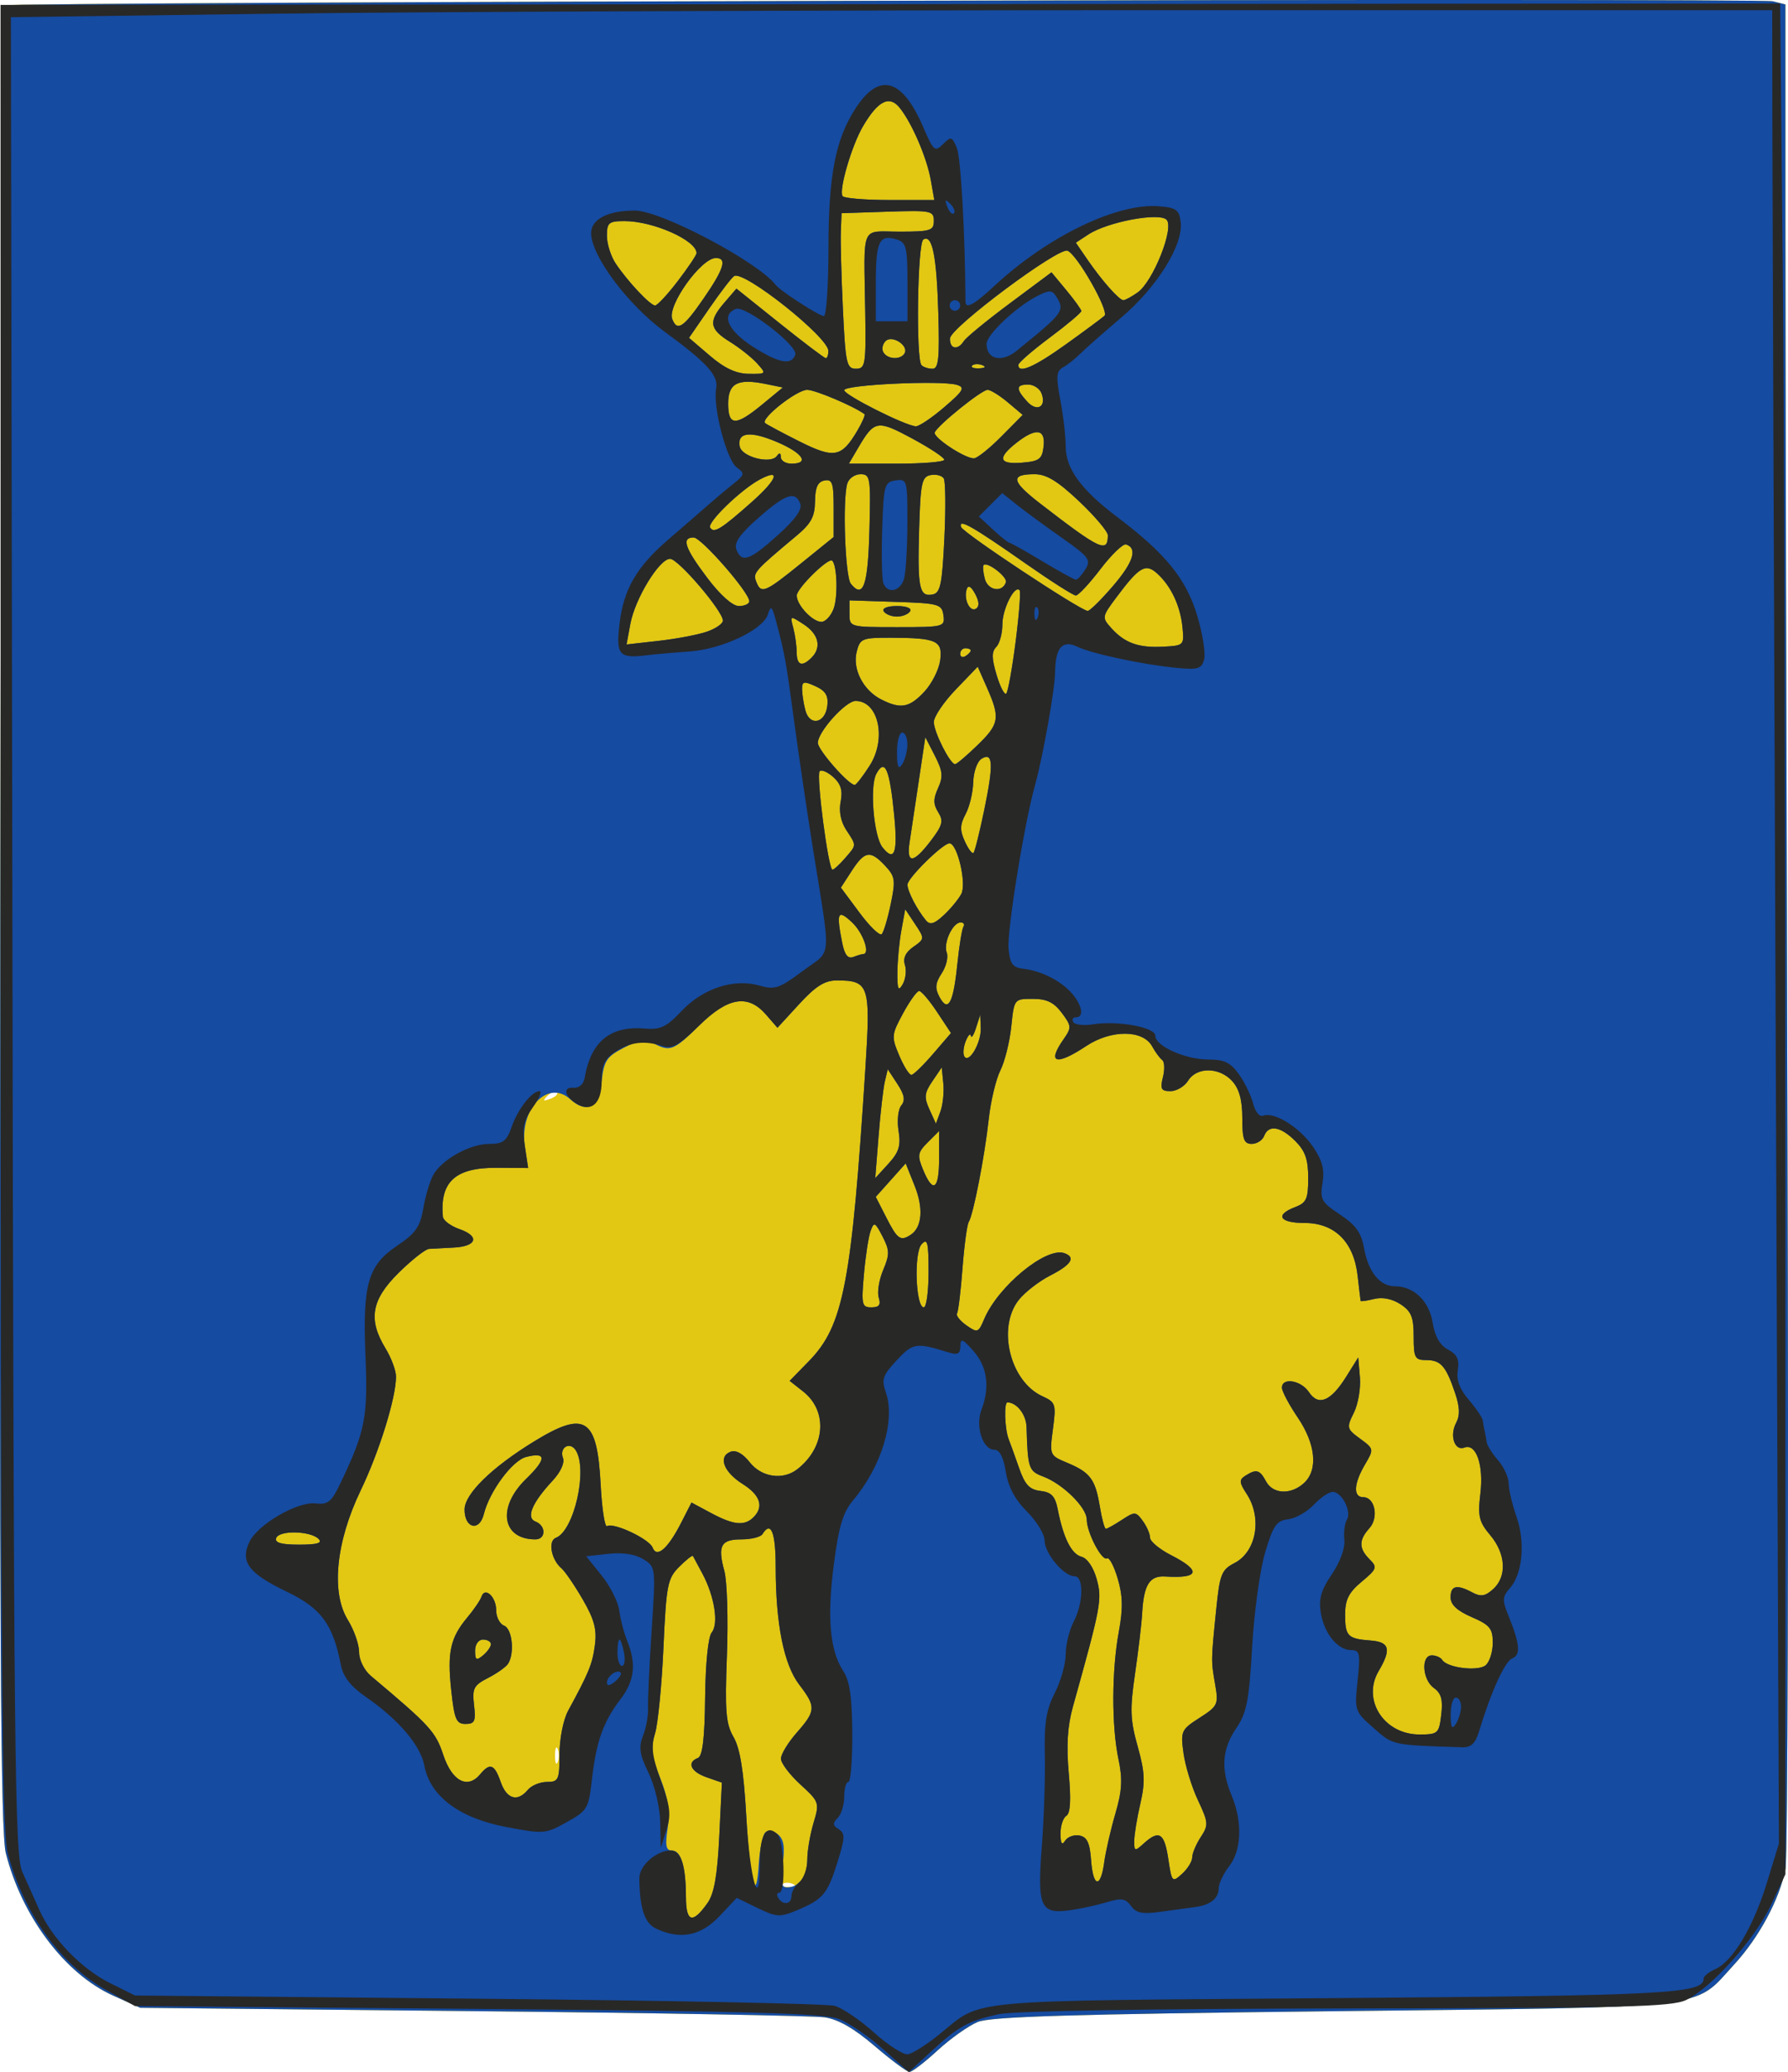 <?xml version="1.0" encoding="UTF-8" standalone="no"?>
<!-- Created with Inkscape (http://www.inkscape.org/) -->

<svg
   xmlns:dc="http://purl.org/dc/elements/1.1/"
   xmlns:cc="http://creativecommons.org/ns#"
   xmlns:rdf="http://www.w3.org/1999/02/22-rdf-syntax-ns#"
   xmlns:svg="http://www.w3.org/2000/svg"
   xmlns="http://www.w3.org/2000/svg"
   xmlns:sodipodi="http://sodipodi.sourceforge.net/DTD/sodipodi-0.dtd"
   xmlns:inkscape="http://www.inkscape.org/namespaces/inkscape"
   width="339.091"
   height="392.959"
   id="svg3858"
   version="1.1"
   inkscape:version="0.48.4 r9939"
   sodipodi:docname="Nieuw document 7">
  <defs
     id="defs3860" />
  <sodipodi:namedview
     id="base"
     pagecolor="#ffffff"
     bordercolor="#666666"
     borderopacity="1.0"
     inkscape:pageopacity="0.0"
     inkscape:pageshadow="2"
     inkscape:zoom="0.98994949"
     inkscape:cx="-288.3271"
     inkscape:cy="169.45587"
     inkscape:document-units="px"
     inkscape:current-layer="layer1"
     showgrid="false"
     fit-margin-top="0"
     fit-margin-left="0"
     fit-margin-right="0"
     fit-margin-bottom="0"
     inkscape:window-width="1680"
     inkscape:window-height="988"
     inkscape:window-x="-8"
     inkscape:window-y="-8"
     inkscape:window-maximized="1" />
  <g
     inkscape:label="Laag 1"
     inkscape:groupmode="layer"
     id="layer1"
     transform="translate(-663.327,-308.859)">
    <g
       id="g3877"
       transform="translate(4,4)">
      <path
         style="fill:#e2c713"
         d="m 825.206,692.874 c -3.918,-3.354 -6.913,-5.072 -9.5,-5.447 -2.078,-0.302 -32.127,-0.831 -66.777,-1.176 l -63,-0.627 -5.155,-2.318 c -9.092,-4.088 -17.301,-14.989 -20.343,-27.015 -0.999,-3.951 -1.22,-41.174 -1.052,-177.498 0.117,-94.874 0.401,-172.686 0.632,-172.917 0.665,-0.665 332.946,-1.421 335.566,-0.763 l 2.353,0.59 0,40.294 c 0,22.162 0.178,100.819 0.395,174.794 0.217,73.975 0.044,136.3 -0.386,138.5 -1.131,5.785 -5.019,13.013 -9.777,18.174 -7.875,8.544 -3.056,7.984 -75.732,8.801 -49.895,0.561 -65.222,1.025 -67.69,2.049 -1.754,0.728 -5.18,3.158 -7.612,5.4 -2.432,2.242 -4.822,4.072 -5.31,4.067 -0.488,-0.005 -3.463,-2.213 -6.611,-4.907 z m -15.59,-30.767 c -0.722,-0.289 -1.584,-0.253 -1.917,0.079 -0.332,0.332 0.258,0.569 1.312,0.525 1.165,-0.048 1.402,-0.285 0.604,-0.604 z m -44.525,-25.567 c -0.277,-0.688 -0.504,-0.125 -0.504,1.25 0,1.375 0.227,1.938 0.504,1.25 0.277,-0.688 0.277,-1.812 0,-2.5 z m -0.136,-124.557 c -0.308,-0.308 -1.115,-6.4e-4 -1.793,0.683 -0.98,0.988 -0.865,1.102 0.56,0.56 0.986,-0.376 1.541,-0.935 1.233,-1.243 z"
         id="path3883"
         inkscape:connector-curvature="0" />
      <path
         style="fill:#154ba1"
         d="m 825.206,692.874 c -3.918,-3.354 -6.913,-5.072 -9.5,-5.447 -2.078,-0.302 -32.127,-0.831 -66.777,-1.176 l -63,-0.627 -5.155,-2.318 c -9.092,-4.088 -17.301,-14.989 -20.343,-27.015 -0.999,-3.951 -1.22,-41.174 -1.052,-177.498 0.117,-94.874 0.395,-172.68 0.618,-172.904 0.66,-0.66 332.951,-1.436 335.553,-0.784 l 2.379,0.597 0,40.294 c 0,22.162 0.178,100.819 0.395,174.794 0.217,73.975 0.044,136.3 -0.386,138.5 -1.131,5.785 -5.019,13.013 -9.777,18.174 -7.875,8.544 -3.056,7.984 -75.732,8.801 -49.895,0.561 -65.222,1.025 -67.69,2.049 -1.754,0.728 -5.18,3.158 -7.612,5.4 -2.432,2.242 -4.822,4.072 -5.31,4.067 -0.488,-0.005 -3.463,-2.213 -6.611,-4.907 z m -31.682,-27.147 c 1.247,-1.769 1.853,-5.228 2.213,-12.623 l 0.496,-10.186 -2.902,-1.012 c -3.014,-1.051 -3.817,-2.827 -1.652,-3.658 0.884,-0.34 1.286,-3.694 1.373,-11.463 0.073,-6.516 0.583,-11.537 1.254,-12.345 1.353,-1.63 0.519,-6.897 -1.765,-11.149 -0.886,-1.65 -1.697,-3.16 -1.801,-3.356 -0.104,-0.196 -1.273,0.728 -2.598,2.053 -2.222,2.222 -2.454,3.412 -2.994,15.356 -0.322,7.121 -1.044,14.446 -1.605,16.278 -0.823,2.688 -0.628,4.327 1.012,8.485 1.485,3.766 1.859,6.303 1.392,9.419 -0.502,3.346 -0.329,4.265 0.805,4.265 1.742,0 2.646,2.998 2.664,8.833 0.015,4.807 1.263,5.142 4.109,1.104 z m 10.922,-13.345 c 0.537,-0.543 1.505,-0.404 2.408,0.346 1.121,0.931 1.355,2.387 0.906,5.658 -0.472,3.441 -0.29,4.404 0.832,4.404 2.284,0 3.836,-2.158 3.836,-5.334 0,-1.614 0.532,-4.708 1.181,-6.877 1.157,-3.862 1.106,-4.011 -2.5,-7.315 -2.025,-1.855 -3.681,-4.055 -3.681,-4.889 0,-0.834 1.35,-3.054 3,-4.933 3.647,-4.154 3.685,-4.888 0.466,-9.109 -2.916,-3.822 -4.451,-11.499 -4.46,-22.294 -0.005,-6.619 -0.899,-8.849 -2.506,-6.25 -0.34,0.55 -2.129,1 -3.976,1 -3.914,0 -4.565,1.198 -3.254,5.988 0.525,1.919 0.744,9.119 0.486,16 -0.397,10.616 -0.206,12.966 1.263,15.512 1.234,2.138 1.925,6.426 2.407,14.929 0.726,12.808 1.879,17.198 2.383,9.071 0.17,-2.75 0.714,-5.408 1.208,-5.908 z m 64.29,5.658 c 0.285,-2.062 1.24,-6.225 2.124,-9.25 1.266,-4.335 1.391,-6.517 0.588,-10.299 -1.323,-6.23 -1.299,-16.82 0.055,-24.141 0.817,-4.421 0.77,-6.838 -0.199,-10.119 -0.7,-2.371 -1.614,-4.101 -2.031,-3.843 -0.969,0.599 -3.843,-4.906 -3.843,-7.36 0,-2.278 -4.515,-6.738 -8.25,-8.148 -2.772,-1.047 -2.935,-1.529 -3.168,-9.365 -0.071,-2.384 -1.816,-4.656 -3.616,-4.708 -0.695,-0.02 -0.531,5.049 0.227,6.985 0.323,0.825 1.215,3.3 1.983,5.5 1.096,3.141 1.964,4.067 4.044,4.31 2.081,0.244 2.783,0.993 3.277,3.5 1.075,5.454 2.594,8.48 4.507,8.981 1.093,0.286 2.262,2.009 2.88,4.247 1.057,3.827 0.836,5.01 -4.513,24.189 -1.031,3.696 -1.262,7.391 -0.788,12.613 0.459,5.06 0.315,7.606 -0.456,8.082 -0.619,0.383 -1.119,1.907 -1.11,3.387 0.011,1.877 0.274,2.283 0.87,1.343 0.47,-0.742 1.701,-1.188 2.735,-0.991 1.425,0.271 1.955,1.383 2.188,4.598 0.38,5.248 1.805,5.528 2.5,0.491 z m 16.693,-0.94 c 0,-0.759 0.725,-2.487 1.612,-3.841 1.506,-2.299 1.472,-2.759 -0.525,-7.007 -1.175,-2.501 -2.406,-6.512 -2.736,-8.914 -0.573,-4.184 -0.445,-4.466 3.047,-6.708 3.468,-2.226 3.612,-2.535 2.951,-6.34 -0.788,-4.534 -0.79,-4.406 0.211,-14.302 0.667,-6.592 1.003,-7.439 3.462,-8.71 4.158,-2.15 5.286,-8.562 2.307,-13.109 -1.424,-2.173 -1.461,-2.683 -0.25,-3.45 2.091,-1.323 2.734,-1.148 3.921,1.07 1.3,2.429 4.688,2.592 7.171,0.345 2.735,-2.475 2.28,-7.377 -1.153,-12.445 -1.64,-2.42 -2.99,-4.963 -3,-5.65 -0.029,-2.016 3.615,-1.434 5.11,0.815 1.811,2.726 4.149,1.765 7.068,-2.904 l 2.288,-3.661 0.32,3.773 c 0.176,2.075 -0.344,5.104 -1.155,6.73 -1.409,2.825 -1.356,3.043 1.188,4.903 2.637,1.927 2.646,1.976 0.913,4.925 -2.122,3.611 -2.253,6.17 -0.317,6.17 2.228,0 2.988,3.877 1.158,5.9 -2.023,2.235 -2.011,3.822 0.044,5.877 1.513,1.513 1.401,1.83 -1.5,4.251 -2.453,2.048 -3.135,3.404 -3.135,6.235 0,4.104 0.478,4.588 4.862,4.922 3.57,0.272 3.93,1.664 1.498,5.782 -3.22,5.452 1.001,12.032 7.72,12.032 3.532,0 3.723,-0.172 4.149,-3.75 0.339,-2.844 0.003,-4.066 -1.391,-5.057 -2.196,-1.562 -2.493,-6.193 -0.397,-6.193 0.793,0 1.683,0.392 1.979,0.871 0.922,1.491 6.777,2.211 8.223,1.01 0.746,-0.619 1.357,-2.54 1.357,-4.268 0,-2.71 -0.55,-3.38 -4,-4.875 -2.759,-1.195 -4,-2.355 -4,-3.736 0,-2.25 1.18,-2.512 4.149,-0.923 1.582,0.846 2.432,0.705 3.934,-0.655 2.635,-2.385 2.402,-6.695 -0.553,-10.206 -2.144,-2.548 -2.392,-3.593 -1.88,-7.917 0.642,-5.423 -0.802,-9.564 -3.037,-8.706 -1.85,0.71 -2.845,-2.294 -1.557,-4.7 0.753,-1.406 0.693,-3.012 -0.212,-5.678 -1.734,-5.111 -2.707,-6.217 -5.467,-6.217 -2.149,0 -2.378,-0.43 -2.378,-4.477 0,-3.668 -0.45,-4.772 -2.493,-6.11 -1.562,-1.023 -3.429,-1.398 -5,-1.004 -1.379,0.346 -2.535,0.508 -2.569,0.36 -0.034,-0.148 -0.289,-2.294 -0.567,-4.769 -0.718,-6.398 -4.341,-10 -10.058,-10 -4.768,0 -5.69,-1.526 -1.813,-3 2.163,-0.823 2.5,-1.566 2.5,-5.521 0,-3.519 -0.565,-5.135 -2.455,-7.025 -2.788,-2.788 -5.063,-3.155 -5.907,-0.955 -0.317,0.825 -1.377,1.5 -2.357,1.5 -1.466,0 -1.781,-0.867 -1.781,-4.895 0,-3.41 -0.578,-5.533 -1.905,-7 -2.427,-2.682 -6.72,-2.736 -8.363,-0.105 -0.687,1.1 -2.194,2 -3.349,2 -1.773,0 -1.996,-0.413 -1.434,-2.655 0.367,-1.46 0.303,-2.923 -0.142,-3.25 -0.444,-0.327 -1.304,-1.495 -1.909,-2.595 -1.741,-3.161 -7.753,-3.193 -12.478,-0.066 -5.783,3.827 -7.523,3.298 -4.297,-1.307 1.517,-2.166 1.493,-2.493 -0.36,-4.973 -1.491,-1.995 -2.859,-2.654 -5.509,-2.654 -3.518,0 -3.527,0.011 -4.068,5.253 -0.298,2.889 -1.231,6.633 -2.073,8.32 -0.842,1.687 -1.833,5.848 -2.203,9.248 -0.764,7.018 -2.914,18.068 -3.791,19.487 -0.322,0.521 -0.855,4.48 -1.183,8.797 -0.329,4.317 -0.794,8.166 -1.033,8.554 -0.24,0.388 0.561,1.403 1.778,2.256 2.096,1.468 2.276,1.405 3.366,-1.182 2.631,-6.239 11.745,-13.74 15.203,-12.51 2.22,0.789 1.339,2.192 -2.655,4.23 -2.148,1.096 -4.848,3.191 -6,4.655 -4.149,5.274 -1.635,15.459 4.505,18.256 2.502,1.14 2.612,1.485 1.986,6.206 -0.658,4.957 -0.635,5.011 2.705,6.407 4.366,1.824 5.334,3.12 6.184,8.273 0.386,2.337 0.902,4.25 1.148,4.25 0.246,0 1.611,-0.762 3.033,-1.694 2.455,-1.608 2.656,-1.599 3.965,0.191 0.758,1.037 1.379,2.465 1.379,3.174 0,0.709 1.8,2.207 4,3.329 5.791,2.955 5.375,4.46 -1.119,4.044 -2.97,-0.19 -4.075,1.568 -4.371,6.956 -0.106,1.925 -0.713,7.072 -1.35,11.437 -0.99,6.782 -0.918,8.794 0.495,13.828 1.37,4.884 1.456,6.745 0.499,10.889 -0.635,2.749 -1.154,5.934 -1.154,7.077 0,1.95 0.113,1.977 1.829,0.424 2.893,-2.618 3.895,-1.984 4.632,2.933 0.668,4.453 0.745,4.536 2.614,2.845 1.059,-0.958 1.926,-2.364 1.926,-3.123 z m -126,-12.81 c 0.685,-0.825 2.315,-1.5 3.622,-1.5 2.201,0 2.378,-0.39 2.384,-5.25 0.003,-2.948 0.721,-6.565 1.636,-8.25 3.962,-7.29 4.593,-8.837 5.076,-12.436 0.4,-2.98 -0.107,-4.883 -2.316,-8.69 -1.555,-2.681 -3.361,-5.324 -4.014,-5.874 -1.951,-1.644 -2.611,-5.2 -1.076,-5.79 3.449,-1.324 6.098,-12.935 3.784,-16.588 -1.129,-1.783 -3.191,-0.532 -2.423,1.47 0.338,0.881 -0.476,2.667 -1.921,4.218 -3.956,4.244 -5.159,7.097 -3.295,7.812 2.016,0.773 1.998,3.378 -0.023,3.378 -6.36,0 -7.303,-6.089 -1.774,-11.458 3.907,-3.795 3.917,-5.154 0.031,-4.179 -2.617,0.657 -6.967,6.529 -8.038,10.852 -0.839,3.383 -3.653,2.711 -3.653,-0.873 0,-2.937 5.117,-7.957 13.131,-12.882 9.743,-5.987 12.014,-4.537 12.677,8.095 0.243,4.625 0.788,8.195 1.211,7.934 1.233,-0.762 8.013,2.43 8.642,4.068 0.79,2.059 2.905,0.215 5.43,-4.733 l 1.944,-3.81 3.718,1.993 c 4.27,2.289 6.348,2.493 8.048,0.793 2.007,-2.007 1.287,-4.197 -2.077,-6.313 -3.591,-2.259 -4.683,-5.181 -2.28,-6.103 1.014,-0.389 2.336,0.337 3.646,2.003 2.231,2.836 6.267,3.434 8.986,1.332 5.359,-4.145 5.882,-11.034 1.12,-14.779 l -2.542,-2 3.646,-3.734 c 6.563,-6.722 8.109,-14.746 10.727,-55.705 0.997,-15.587 0.696,-16.5 -5.427,-16.5 -2.297,0 -4.003,1.072 -7.139,4.488 l -4.121,4.488 -2.163,-2.488 c -3.418,-3.931 -7.209,-3.326 -12.624,2.012 -4.879,4.81 -5.584,5.089 -8.678,3.433 -1.538,-0.823 -2.837,-0.631 -5.684,0.841 -3.23,1.671 -3.753,2.457 -4.19,6.308 -0.565,4.971 -2.848,6.27 -6.003,3.415 -4.171,-3.775 -9.617,1.884 -8.565,8.9 l 0.626,4.173 -5.999,-0.036 c -7.806,-0.046 -10.76,2.644 -10.174,9.266 0.063,0.716 1.486,1.78 3.161,2.364 3.9,1.36 3.276,3.286 -1.134,3.498 -1.877,0.09 -3.972,0.203 -4.656,0.25 -0.684,0.047 -3.272,2.085 -5.75,4.528 -5.185,5.111 -5.839,8.859 -2.502,14.332 1.098,1.801 1.996,4.211 1.996,5.356 0,4.035 -3.173,14.254 -6.705,21.596 -4.702,9.774 -5.647,19.35 -2.424,24.566 1.171,1.895 2.129,4.632 2.129,6.083 0,1.509 0.963,3.449 2.25,4.531 11.235,9.452 12.25,10.56 13.718,14.98 1.658,4.993 4.606,6.537 6.992,3.663 1.862,-2.244 2.712,-1.927 3.89,1.452 1.138,3.264 3.19,3.862 5.15,1.5 z m -14.525,-18.884 c -0.775,-7.238 -0.173,-9.954 3.066,-13.829 1.247,-1.492 2.45,-3.259 2.672,-3.927 0.65,-1.95 2.787,0.038 2.787,2.592 0,1.284 0.675,2.593 1.5,2.91 1.557,0.598 2.033,5.287 0.735,7.249 -0.404,0.611 -2.111,1.815 -3.792,2.676 -2.708,1.386 -3.01,1.975 -2.641,5.14 0.357,3.062 0.126,3.574 -1.613,3.574 -1.756,0 -2.122,-0.86 -2.714,-6.384 z m 7.525,-8.738 c 0,-0.483 -0.675,-0.878 -1.5,-0.878 -0.862,0 -1.5,0.902 -1.5,2.122 0,1.773 0.247,1.918 1.5,0.878 0.825,-0.685 1.5,-1.64 1.5,-2.122 z m -32.691,-19.968 c -1.546,-1.546 -7.506,-1.665 -8.036,-0.159 -0.312,0.887 0.949,1.25 4.343,1.25 3.454,0 4.48,-0.303 3.693,-1.091 z m 106.24,-45.753 c -0.322,-1.014 0.056,-3.367 0.839,-5.23 1.25,-2.972 1.234,-3.755 -0.126,-6.385 -1.415,-2.736 -1.612,-2.825 -2.262,-1.02 -0.392,1.088 -0.959,4.79 -1.262,8.228 -0.505,5.74 -0.388,6.25 1.423,6.25 1.462,0 1.821,-0.477 1.388,-1.843 z m 9.45,-4.871 c 0,-5.648 -0.211,-6.482 -1.327,-5.25 -1.485,1.639 -1.119,11.964 0.423,11.964 0.497,0 0.903,-3.021 0.903,-6.714 z m -3.385,-7.051 c 2.16,-1.423 2.451,-5.028 0.749,-9.282 l -1.703,-4.257 -2.838,3.177 -2.838,3.177 2.028,3.975 c 2.079,4.076 2.667,4.486 4.603,3.21 z m 5.385,-14.457 0,-5.222 -2.151,2.151 c -1.931,1.931 -2.021,2.464 -0.879,5.222 1.885,4.551 3.03,3.738 3.03,-2.151 z m -7.69,-5.255 c -0.314,-1.933 -0.083,-4.092 0.514,-4.811 0.798,-0.961 0.602,-2.038 -0.742,-4.087 l -1.825,-2.783 -0.551,2.329 c -0.303,1.281 -0.837,5.929 -1.186,10.329 l -0.634,8 2.497,-2.735 c 2.01,-2.202 2.386,-3.419 1.928,-6.242 z m 8.487,-8.988 -0.297,-3.035 -1.785,2.627 c -1.511,2.225 -1.596,3.041 -0.552,5.332 l 1.232,2.704 0.85,-2.297 c 0.467,-1.263 0.716,-3.662 0.552,-5.332 z m -1.922,-5.63 3.376,-3.926 -2.64,-3.989 c -1.452,-2.194 -2.98,-3.989 -3.397,-3.989 -0.416,0 -1.792,1.913 -3.058,4.25 -2.198,4.06 -2.23,4.418 -0.716,8 0.872,2.062 1.917,3.712 2.322,3.665 0.405,-0.046 2.256,-1.851 4.112,-4.011 z m 9.025,-4.846 -0.1,-2.559 -0.801,2.5 c -0.44,1.375 -0.877,2.05 -0.971,1.5 -0.093,-0.55 -0.532,-0.1 -0.975,1 -0.443,1.1 -0.567,2.406 -0.277,2.901 0.863,1.475 3.23,-2.576 3.123,-5.343 z m -4.462,-11.98 c 0.36,-3.532 0.886,-6.794 1.167,-7.25 0.282,-0.456 0.051,-0.828 -0.512,-0.828 -1.522,0 -3.338,3.922 -2.649,5.719 0.33,0.86 -0.099,2.629 -0.953,3.932 -1.213,1.851 -1.307,2.828 -0.43,4.466 1.629,3.043 2.632,1.248 3.376,-6.039 z m -9.918,-0.014 c -0.405,-1.277 0.113,-2.395 1.588,-3.428 2.162,-1.514 2.166,-1.568 0.327,-4.335 l -1.863,-2.802 -0.729,4 c -0.401,2.2 -0.741,5.8 -0.756,8 -0.022,3.217 0.174,3.654 1.003,2.23 0.567,-0.974 0.76,-2.623 0.429,-3.665 z m -7.939,-2.065 c 1.414,0 0.015,-4.03 -2.082,-6 -2.739,-2.573 -3.038,-1.941 -1.864,3.93 0.445,2.224 1.07,3.013 2.082,2.625 0.795,-0.305 1.634,-0.555 1.864,-0.555 z m 5.248,-9.5 c 0.939,-4.515 0.835,-5.218 -1.069,-7.25 -2.803,-2.99 -3.869,-2.828 -6.325,0.962 l -2.065,3.185 3.545,4.771 c 1.95,2.624 3.844,4.447 4.21,4.051 0.365,-0.396 1.132,-2.97 1.704,-5.72 z m 13.375,-1.894 c 1.048,-1.945 -0.737,-9.606 -2.239,-9.606 -1.258,0 -7.966,6.597 -7.966,7.835 0,1.244 1.78,4.691 3.5,6.776 0.761,0.923 1.559,0.697 3.342,-0.949 1.288,-1.189 2.801,-3.014 3.362,-4.056 z m -22.072,-6.759 c 2.255,-2.6 2.244,-2.343 0.245,-5.394 -1.027,-1.567 -1.411,-3.532 -1.047,-5.353 0.419,-2.096 0.044,-3.357 -1.383,-4.649 -1.077,-0.975 -2.247,-1.484 -2.6,-1.131 -0.701,0.701 1.639,18.679 2.432,18.679 0.268,0 1.328,-0.969 2.355,-2.153 z m 16.276,-3.316 c 2.245,-2.943 2.461,-3.766 1.424,-5.426 -0.952,-1.524 -0.958,-2.536 -0.028,-4.577 0.991,-2.175 0.886,-3.221 -0.614,-6.145 l -1.808,-3.524 -1.24,8.321 c -0.682,4.577 -1.464,9.784 -1.737,11.571 -0.642,4.195 0.691,4.122 4.002,-0.219 z m -6.918,-4.781 c -0.874,-8.895 -1.767,-10.971 -3.405,-7.911 -1.28,2.391 -0.487,11.818 1.169,13.911 2.27,2.868 2.932,1.091 2.235,-6 z m 17.067,-1.068 c 1.809,-8.746 1.681,-11.091 -0.527,-9.711 -0.808,0.505 -1.51,2.5 -1.56,4.434 -0.05,1.933 -0.7,4.654 -1.445,6.047 -1.08,2.018 -1.111,3.067 -0.153,5.169 0.661,1.451 1.403,2.437 1.649,2.191 0.246,-0.246 1.162,-3.904 2.036,-8.13 z m -21.722,-8.422 c 3.252,-5.09 1.686,-12.26 -2.678,-12.26 -1.882,0 -7.152,5.855 -7.155,7.949 -0.002,1.332 5.848,8.001 6.998,7.977 0.275,-0.006 1.551,-1.656 2.835,-3.666 z m 20.444,-3.874 c 4.154,-4.035 4.339,-5.148 1.808,-10.886 l -1.764,-4 -4.162,4.331 c -2.289,2.382 -4.162,5.158 -4.162,6.169 0,1.88 3.076,7.982 4.029,7.993 0.291,0.003 2.204,-1.62 4.25,-3.608 z m -28.48,-7.462 c 0.225,-1.929 -0.329,-2.845 -2.25,-3.72 -2.198,-1.001 -2.547,-0.923 -2.535,0.567 0.008,0.951 0.291,2.763 0.629,4.027 0.821,3.066 3.768,2.446 4.156,-0.874 z m 18.398,-2.674 c 1.414,-1.512 2.766,-4.182 3.004,-5.931 0.512,-3.76 -0.637,-4.284 -9.431,-4.305 -5.387,-0.013 -5.771,0.147 -6.404,2.667 -0.826,3.292 1.248,7.311 4.665,9.04 3.683,1.863 5.326,1.567 8.166,-1.471 z m 17.317,-9.498 c 0.651,-5.088 0.99,-9.476 0.753,-9.75 -0.933,-1.08 -3.267,3.556 -3.267,6.49 0,1.71 -0.526,3.634 -1.168,4.277 -0.891,0.891 -0.874,2.149 0.069,5.297 0.68,2.271 1.505,3.861 1.833,3.534 0.328,-0.328 1.128,-4.759 1.78,-9.847 z m -38.714,3.048 c 1.954,-1.954 1.38,-4.452 -1.448,-6.305 -2.627,-1.721 -2.643,-1.716 -2.014,0.635 0.349,1.304 0.641,3.383 0.648,4.62 0.015,2.498 0.998,2.865 2.814,1.05 z m 30.2,-1.359 c 0,-0.243 -0.45,-0.441 -1,-0.441 -0.55,0 -1,0.477 -1,1.059 0,0.582 0.45,0.781 1,0.441 0.55,-0.34 1,-0.816 1,-1.059 z m 40.155,-4.425 c -0.402,-4.052 -2.18,-7.826 -4.802,-10.192 -2.197,-1.982 -3.382,-1.292 -7.701,4.488 -2.787,3.73 -2.809,3.857 -1,5.868 2.554,2.84 5.166,3.777 9.848,3.53 3.934,-0.207 3.994,-0.268 3.655,-3.695 z m -90.165,0.838 c 1.656,-0.577 3.01,-1.517 3.01,-2.089 0,-1.796 -8.426,-11.668 -10,-11.715 -2.023,-0.061 -6.667,7.525 -7.557,12.346 l -0.72,3.895 6.128,-0.693 c 3.371,-0.381 7.483,-1.166 9.138,-1.743 z m 44.83,-3.104 c -0.3,-2.111 -0.859,-2.268 -9.07,-2.539 l -8.75,-0.289 0,2.539 c 0,2.532 0.025,2.539 9.07,2.539 8.833,0 9.061,-0.059 8.75,-2.25 z m -11.32,-0.75 c -0.362,-0.585 0.676,-1 2.5,-1 1.824,0 2.862,0.415 2.5,1 -0.34,0.55 -1.465,1 -2.5,1 -1.035,0 -2.16,-0.45 -2.5,-1 z m -9.517,-0.455 c 0.85,-2.235 0.686,-8.209 -0.251,-9.146 -0.691,-0.691 -6.732,5.241 -6.732,6.612 0,1.804 2.988,4.99 4.68,4.99 0.753,0 1.79,-1.105 2.303,-2.455 z m 26.852,-2.853 c -0.757,-1.415 -1.321,-1.735 -1.597,-0.906 -0.626,1.879 0.585,4.441 1.758,3.717 0.666,-0.411 0.611,-1.369 -0.16,-2.811 z m 26.096,-1.442 c 3.915,-4.55 4.758,-7.188 2.533,-7.929 -0.57,-0.19 -2.755,1.911 -4.858,4.667 -2.102,2.757 -4.207,5.012 -4.677,5.012 -0.47,0 -4.673,-2.672 -9.34,-5.937 -10.375,-7.259 -12.982,-8.738 -12.417,-7.045 0.369,1.107 22.439,15.736 23.999,15.907 0.37,0.041 2.511,-2.064 4.759,-4.676 z m -68.931,2.842 c 0,-1.675 -9.092,-12.092 -10.555,-12.092 -2.359,0 -1.682,2.004 2.587,7.659 2.475,3.279 4.792,5.341 6,5.341 1.082,0 1.968,-0.409 1.968,-0.908 z m 37,-11.955 c 0.275,-5.689 0.221,-10.791 -0.12,-11.338 -0.341,-0.547 -1.466,-0.833 -2.5,-0.635 -1.666,0.319 -1.913,1.492 -2.169,10.277 -0.324,11.143 0.026,12.851 2.535,12.373 1.496,-0.285 1.826,-1.849 2.253,-10.677 z m -27.236,4.818 6.236,-5.045 0,-5.528 c 0,-4.727 -0.253,-5.479 -1.75,-5.189 -1.273,0.247 -1.759,1.325 -1.785,3.957 -0.027,2.873 -0.74,4.207 -3.463,6.484 -8.034,6.717 -8.335,7.057 -7.701,8.709 0.932,2.43 1.608,2.159 8.463,-3.388 z m 13.019,-6.286 c 0.267,-10.038 0.168,-10.669 -1.683,-10.669 -1.082,0 -2.211,0.787 -2.509,1.75 -0.935,3.013 -0.418,17.687 0.671,19.033 2.351,2.908 3.243,0.345 3.521,-10.115 z m 25.886,9.824 c 0.331,-0.994 -3.523,-3.973 -4.227,-3.268 -0.2,0.2 -0.098,1.378 0.227,2.618 0.584,2.233 3.326,2.678 4.001,0.65 z m 19.33,-8.906 c 0,-0.713 -2.448,-3.611 -5.44,-6.441 -4.062,-3.842 -6.2,-5.145 -8.441,-5.145 -4.685,0 -4.431,1.33 1.065,5.574 11.361,8.773 12.816,9.456 12.816,6.012 z m -67.492,-6.348 c 4.811,-4.271 5.565,-6.418 1.489,-4.236 -3.583,1.918 -10.022,8.15 -9.422,9.12 0.717,1.16 2.051,0.339 7.933,-4.883 z m 5.476,-8.488 c 0.008,0.688 0.915,1.25 2.015,1.25 3.481,0 2.169,-1.998 -2.675,-4.075 -5.11,-2.19 -7.659,-1.9 -7.136,0.814 0.385,2 5.91,3.414 7.046,1.803 0.477,-0.677 0.74,-0.604 0.75,0.208 z m 30.999,0.5 c -0.009,-0.412 -2.758,-2.227 -6.108,-4.032 -6.588,-3.55 -7.151,-3.456 -10.181,1.706 l -1.807,3.077 9.057,0 c 4.981,0 9.049,-0.338 9.04,-0.75 z m 18.833,-2.5 c 0.388,-3.371 -1.451,-3.612 -5.182,-0.677 -3.657,2.877 -3.292,4.103 1.115,3.738 3.256,-0.269 3.792,-0.673 4.066,-3.06 z m -35.335,-2.987 c 0.943,-1.596 1.558,-3.017 1.366,-3.158 -2.039,-1.508 -9.343,-4.605 -10.862,-4.605 -1.986,0 -8.897,5.451 -7.984,6.298 0.275,0.255 3.184,1.81 6.465,3.457 6.628,3.326 8.024,3.074 11.016,-1.991 z m 27.292,1.112 4.084,-4.125 -2.823,-2.375 c -1.552,-1.306 -3.278,-2.375 -3.834,-2.375 -1.142,0 -9.526,6.759 -10.024,8.081 -0.352,0.936 5.644,4.909 7.418,4.915 0.602,0.002 2.932,-1.852 5.178,-4.121 z m -10.83,-5.558 c 3.691,-3.16 4.036,-3.765 2.43,-4.261 -2.92,-0.902 -21.372,-0.031 -21.372,1.009 0,0.904 11.438,6.677 13.57,6.849 0.589,0.047 3.006,-1.571 5.372,-3.597 z m -34.488,-0.54 3.91,-3.223 -3.252,-0.665 c -5.307,-1.085 -7.112,-0.139 -7.112,3.728 0,4.273 1.422,4.309 6.454,0.16 z m 52.972,-2.11 c -0.352,-0.917 -1.492,-1.667 -2.533,-1.667 -2.333,0 -2.387,0.796 -0.217,3.195 1.88,2.078 3.737,1.046 2.749,-1.528 z m -53.955,-5.7 c -1.012,-1.118 -3.331,-2.954 -5.155,-4.082 -3.913,-2.419 -4.112,-3.849 -1.034,-7.428 l 2.282,-2.653 8.239,6.598 c 4.531,3.629 8.454,6.598 8.718,6.598 0.263,0 0.479,-0.623 0.479,-1.384 0,-2.597 -16.029,-15.334 -17.867,-14.198 -0.468,0.289 -2.585,3.045 -4.706,6.124 l -3.856,5.598 3.964,3.392 c 2.783,2.381 4.979,3.404 7.369,3.43 3.36,0.037 3.381,0.011 1.566,-1.995 z m 20.519,-9.718 c -0.256,-16.967 -0.989,-15.25 6.51,-15.25 5.875,0 6.5,-0.196 6.5,-2.039 0,-1.919 -0.516,-2.022 -8.75,-1.75 l -8.75,0.289 -0.138,3.5 c -0.076,1.925 0.103,8.562 0.397,14.75 0.487,10.261 0.704,11.25 2.464,11.25 1.796,0 1.918,-0.742 1.767,-10.75 z m 13.863,0.253 c -0.32,-10.979 -1.149,-15.057 -2.844,-14.008 -1.114,0.688 -1.43,22.75 -0.342,23.839 0.367,0.367 1.303,0.667 2.08,0.667 1.147,0 1.355,-1.976 1.107,-10.497 z m 8.335,9.814 c -0.722,-0.289 -1.584,-0.253 -1.917,0.079 -0.332,0.332 0.258,0.569 1.312,0.525 1.165,-0.048 1.402,-0.285 0.604,-0.604 z m 15.862,-3.948 c 3.548,-2.547 6.839,-4.984 7.314,-5.414 0.94,-0.852 -5.148,-11.581 -7.002,-12.34 -1.725,-0.706 -22.225,14.587 -22.299,16.635 -0.074,2.031 1.473,2.321 2.637,0.495 0.44,-0.691 4.359,-3.905 8.708,-7.143 l 7.909,-5.888 2.814,3.393 c 1.548,1.866 2.826,3.642 2.841,3.947 0.015,0.304 -2.655,2.554 -5.933,5 -3.278,2.446 -5.978,4.784 -6,5.196 -0.095,1.771 2.986,0.444 9.01,-3.881 z m -30.62,1.745 c 0.909,-1.471 -2.337,-3.606 -3.585,-2.358 -0.589,0.589 -0.768,1.56 -0.399,2.158 0.81,1.311 3.223,1.432 3.984,0.2 z m -38.096,-10.437 c 3.888,-5.644 4.505,-7.677 2.332,-7.677 -2.802,0 -9.253,9.027 -8.274,11.578 0.927,2.416 2.14,1.619 5.942,-3.901 z m -4.88,-3.321 c 1.95,-2.554 3.546,-4.929 3.546,-5.278 0,-2.422 -8.21,-6.078 -13.649,-6.078 -2.997,0 -3.351,0.293 -3.351,2.777 0,1.528 0.744,3.89 1.653,5.25 2.287,3.42 6.563,7.973 7.488,7.973 0.422,0 2.363,-2.09 4.313,-4.644 z m 87.193,2.178 c 2.938,-2.058 7.004,-12.283 5.488,-13.799 -1.424,-1.424 -11.187,0.414 -14.81,2.788 l -2.396,1.57 2.199,3.204 c 2.741,3.993 6.027,7.704 6.823,7.704 0.332,0 1.545,-0.659 2.696,-1.466 z m -39.216,-21.284 c -0.752,-4.275 -3.56,-10.81 -5.899,-13.728 -1.964,-2.45 -4.124,-1.36 -6.984,3.523 -2.122,3.622 -4.575,11.997 -3.868,13.205 0.241,0.412 4.258,0.75 8.925,0.75 l 8.486,0 -0.66,-3.75 z"
         id="path3881"
         inkscape:connector-curvature="0" />
      <path
         style="fill:#282827"
         d="m 826.802,693.469 c -2.68,-2.392 -6.448,-4.965 -8.373,-5.718 -2.78,-1.088 -16.87,-1.481 -68.5,-1.915 l -65,-0.546 -5.359,-2.968 c -8.713,-4.826 -15.696,-14.506 -18.78,-26.032 -1.092,-4.082 -1.34,-36.703 -1.349,-177.75 l -0.012,-172.75 35.25,-0.04 c 19.387,-0.022 95.325,-0.084 168.75,-0.137 l 133.5,-0.097 0.5,50.887 c 0.275,27.988 0.5,107.812 0.5,177.387 l 0,126.5 -2.696,5.753 c -3.057,6.524 -11.361,15.835 -16.147,18.106 -2.758,1.309 -11.811,1.533 -64.542,1.602 -37.434,0.049 -63.094,0.474 -65.851,1.092 -5.789,1.297 -7.614,2.307 -12.785,7.073 l -4.232,3.901 -4.873,-4.349 z m 10.694,-2.83 c 8.365,-6.765 3.333,-6.302 74.432,-6.849 63.933,-0.492 70.5,-0.84 70.5,-3.738 0,-0.433 1.002,-1.232 2.227,-1.775 3.297,-1.462 7.207,-8.023 9.769,-16.392 l 2.266,-7.405 -0.611,-154.095 c -0.336,-84.752 -0.62,-162.983 -0.631,-173.845 l -0.021,-19.75 -116.75,10e-4 c -64.213,5.9e-4 -139.37,0.299 -167.016,0.664 l -50.266,0.663 0.285,174.086 c 0.255,155.618 0.452,174.458 1.855,177.586 0.863,1.925 2.328,5.198 3.254,7.272 2.428,5.437 7.976,11.176 13.418,13.881 l 4.721,2.346 65,0.607 c 35.75,0.334 66.205,0.943 67.678,1.353 1.473,0.41 4.848,2.697 7.5,5.081 2.652,2.384 5.528,4.235 6.39,4.114 0.862,-0.122 3.562,-1.834 6,-3.806 z m -53.8,-20.061 c -2.136,-1.031 -3.062,-3.857 -3.119,-9.525 -0.024,-2.392 3.225,-5.263 5.957,-5.263 1.947,0 2.861,2.806 2.88,8.833 0.015,4.807 1.263,5.142 4.109,1.104 1.247,-1.769 1.853,-5.228 2.213,-12.623 l 0.496,-10.186 -2.902,-1.012 c -3.014,-1.051 -3.817,-2.827 -1.652,-3.658 0.884,-0.34 1.286,-3.694 1.373,-11.463 0.073,-6.516 0.583,-11.537 1.254,-12.345 1.353,-1.63 0.519,-6.897 -1.765,-11.149 -0.886,-1.65 -1.697,-3.16 -1.801,-3.356 -0.104,-0.196 -1.273,0.728 -2.598,2.053 -2.222,2.222 -2.454,3.412 -2.994,15.356 -0.322,7.121 -1.034,14.411 -1.583,16.2 -0.797,2.597 -0.57,4.428 1.126,9.083 1.762,4.838 1.938,6.412 1.033,9.247 l -1.09,3.417 -0.102,-4.934 c -0.058,-2.779 -1.022,-6.835 -2.209,-9.286 -1.71,-3.531 -1.906,-4.863 -1.04,-7.066 0.586,-1.493 1.012,-3.839 0.946,-5.214 -0.066,-1.375 0.238,-7.962 0.676,-14.638 0.793,-12.101 0.788,-12.143 -1.59,-13.613 -1.528,-0.944 -3.901,-1.307 -6.601,-1.01 l -4.215,0.464 2.949,3.669 c 1.622,2.018 3.121,5.01 3.331,6.648 0.21,1.638 0.893,4.246 1.517,5.794 1.742,4.324 1.366,7.515 -1.297,11.006 -3.257,4.27 -4.596,8.015 -5.398,15.096 -0.64,5.653 -0.856,6.02 -4.817,8.222 -4.031,2.24 -4.353,2.265 -11.568,0.884 -8.797,-1.683 -14.33,-5.844 -15.402,-11.582 -0.722,-3.861 -4.832,-8.707 -11.052,-13.029 -2.964,-2.059 -4.353,-3.838 -4.805,-6.155 -1.502,-7.697 -3.726,-10.697 -10.266,-13.846 -7.196,-3.465 -8.816,-5.598 -7.105,-9.354 1.521,-3.338 9.131,-7.784 12.622,-7.375 2.285,0.268 2.987,-0.293 4.612,-3.684 4.765,-9.947 5.297,-12.611 4.822,-24.144 -0.569,-13.821 0.439,-17.317 6.087,-21.11 3.407,-2.288 4.283,-3.542 4.868,-6.971 0.393,-2.3 1.22,-5.126 1.838,-6.281 1.593,-2.977 6.941,-5.985 10.648,-5.989 2.643,-0.003 3.332,-0.519 4.263,-3.189 1.196,-3.431 3.832,-6.815 5.308,-6.815 0.502,0 -0.065,1.374 -1.261,3.053 -1.75,2.458 -2.05,3.877 -1.539,7.286 l 0.635,4.233 -5.999,-0.036 c -7.806,-0.046 -10.76,2.644 -10.174,9.266 0.063,0.716 1.486,1.78 3.161,2.364 3.9,1.36 3.276,3.286 -1.134,3.498 -1.877,0.09 -3.972,0.203 -4.656,0.25 -0.684,0.047 -3.272,2.085 -5.75,4.528 -5.185,5.111 -5.839,8.859 -2.502,14.332 1.098,1.801 1.996,4.211 1.996,5.356 0,4.035 -3.173,14.254 -6.705,21.596 -4.702,9.774 -5.647,19.35 -2.424,24.566 1.171,1.895 2.129,4.632 2.129,6.083 0,1.509 0.963,3.449 2.25,4.531 11.235,9.452 12.25,10.56 13.718,14.98 1.658,4.993 4.606,6.537 6.992,3.663 1.862,-2.244 2.712,-1.927 3.89,1.452 1.138,3.264 3.19,3.862 5.15,1.5 0.685,-0.825 2.315,-1.5 3.622,-1.5 2.201,0 2.378,-0.39 2.384,-5.25 0.003,-2.948 0.721,-6.565 1.636,-8.25 3.962,-7.29 4.593,-8.837 5.076,-12.436 0.4,-2.98 -0.107,-4.883 -2.316,-8.69 -1.555,-2.681 -3.361,-5.324 -4.014,-5.874 -1.951,-1.644 -2.611,-5.2 -1.076,-5.79 3.449,-1.324 6.098,-12.935 3.784,-16.588 -1.129,-1.783 -3.191,-0.532 -2.423,1.47 0.338,0.881 -0.476,2.667 -1.921,4.218 -3.956,4.244 -5.159,7.097 -3.295,7.812 2.016,0.773 1.998,3.378 -0.023,3.378 -6.36,0 -7.303,-6.089 -1.774,-11.458 3.907,-3.795 3.917,-5.154 0.031,-4.179 -2.617,0.657 -6.967,6.529 -8.038,10.852 -0.839,3.383 -3.653,2.711 -3.653,-0.873 0,-2.937 5.117,-7.957 13.131,-12.882 9.743,-5.987 12.014,-4.537 12.677,8.095 0.243,4.625 0.788,8.195 1.211,7.934 1.233,-0.762 8.013,2.43 8.642,4.068 0.79,2.059 2.905,0.215 5.43,-4.733 l 1.944,-3.81 3.718,1.993 c 4.27,2.289 6.348,2.493 8.048,0.793 2.007,-2.007 1.287,-4.197 -2.077,-6.313 -3.591,-2.259 -4.683,-5.181 -2.28,-6.103 1.014,-0.389 2.336,0.337 3.646,2.003 2.231,2.836 6.267,3.434 8.986,1.332 5.359,-4.145 5.882,-11.034 1.12,-14.779 l -2.542,-2 3.646,-3.734 c 6.563,-6.722 8.109,-14.746 10.727,-55.705 0.997,-15.587 0.696,-16.5 -5.427,-16.5 -2.297,0 -4.003,1.072 -7.139,4.488 l -4.121,4.488 -2.163,-2.488 c -3.437,-3.953 -7.206,-3.329 -12.716,2.103 -3.686,3.633 -5.106,4.444 -6.809,3.887 -3.467,-1.134 -6.192,-0.825 -9.012,1.023 -2.109,1.382 -2.64,2.517 -2.64,5.646 0,4.234 -2.002,5.973 -4.826,4.191 -2.259,-1.425 -2.555,-3.156 -0.511,-2.985 1.047,0.087 1.9,-0.664 2.105,-1.853 1.198,-6.958 4.864,-9.943 11.509,-9.371 2.87,0.247 4.032,-0.314 6.864,-3.316 4.061,-4.306 9.919,-6.229 14.751,-4.844 2.944,0.844 3.791,0.56 8.241,-2.762 5.649,-4.218 5.423,-1.331 1.858,-23.707 -1.051,-6.6 -2.617,-17.221 -3.48,-23.602 -1.586,-11.731 -1.744,-12.611 -3.403,-18.898 -0.805,-3.05 -1.01,-3.228 -1.596,-1.387 -0.928,2.916 -8.74,6.592 -14.897,7.01 -2.813,0.191 -6.464,0.513 -8.114,0.716 -5.203,0.639 -5.808,-0.063 -5.117,-5.939 0.777,-6.608 3.233,-10.837 9.344,-16.089 2.625,-2.256 5.898,-5.096 7.273,-6.311 1.375,-1.215 3.585,-3.072 4.912,-4.126 2.219,-1.763 2.276,-2.016 0.715,-3.157 -1.945,-1.422 -4.576,-11.533 -3.909,-15.023 0.459,-2.402 -1.792,-4.873 -9.742,-10.694 -7.038,-5.153 -13.976,-14.447 -13.976,-18.721 0,-2.642 3.178,-4.279 8.306,-4.279 4.938,0 23.306,9.7 26.694,14.097 0.882,1.145 8.248,5.903 9.14,5.903 0.473,0 0.866,-5.737 0.872,-12.75 0.013,-13.923 1.307,-20.67 5.093,-26.563 4.488,-6.985 8.871,-5.82 12.844,3.414 1.98,4.602 2.252,4.841 3.778,3.314 1.526,-1.526 1.716,-1.475 2.633,0.719 0.757,1.811 1.564,16.172 1.636,29.114 0.008,1.514 1.597,0.654 5.504,-2.98 10.045,-9.342 23.253,-15.736 31.163,-15.086 3.347,0.275 3.878,0.666 4.153,3.059 0.494,4.289 -4.515,12.31 -11.265,18.039 -3.328,2.825 -6.832,5.916 -7.786,6.868 -0.954,0.953 -2.422,2.117 -3.263,2.587 -1.28,0.716 -1.364,1.722 -0.515,6.195 0.557,2.937 1.013,6.871 1.013,8.744 0,4.281 2.891,8.246 9.837,13.49 9.1,6.87 13.006,11.684 15.087,18.59 1.037,3.441 1.64,7.193 1.341,8.337 -0.475,1.815 -1.132,2.025 -5.155,1.642 -6.363,-0.605 -16.14,-2.686 -18.926,-4.028 -2.797,-1.348 -4.136,0.184 -4.189,4.792 -0.039,3.314 -2.297,16.027 -3.819,21.5 -2.048,7.362 -5.327,27.656 -5.009,31 0.274,2.88 0.775,3.552 2.833,3.792 3.418,0.399 7.157,2.309 9.217,4.708 1.945,2.266 2.304,4.5 0.724,4.5 -0.582,0 -0.805,0.41 -0.495,0.912 0.31,0.502 1.99,0.687 3.733,0.413 4.726,-0.745 11.821,0.554 11.821,2.163 0,1.971 5.681,4.512 10.086,4.512 3,0 4.19,0.579 5.78,2.811 1.101,1.546 2.312,4.048 2.691,5.56 0.394,1.569 1.211,2.549 1.905,2.283 2.086,-0.801 6.934,2.215 9.419,5.86 1.797,2.636 2.245,4.329 1.826,6.907 -0.504,3.109 -0.206,3.645 3.321,5.98 2.982,1.974 4.031,3.433 4.55,6.332 0.818,4.562 2.997,7.268 5.855,7.268 3.601,0 6.515,2.82 7.175,6.945 0.412,2.575 1.364,4.237 2.898,5.058 1.729,0.925 2.181,1.879 1.86,3.92 -0.295,1.871 0.349,3.597 2.104,5.637 1.391,1.617 2.581,3.39 2.645,3.94 0.064,0.55 0.221,1.45 0.349,2 0.128,0.55 0.301,1.494 0.385,2.097 0.084,0.603 1.052,2.135 2.152,3.403 1.1,1.268 2.007,3.25 2.015,4.403 0.008,1.153 0.681,4.009 1.495,6.346 1.696,4.868 1.123,10.842 -1.3,13.551 -1.386,1.55 -1.429,2.244 -0.308,5 2.241,5.508 2.446,7.63 0.799,8.261 -1.396,0.536 -4.031,6.33 -6.339,13.938 -0.668,2.201 -1.503,2.981 -3.136,2.929 -13.451,-0.432 -13.064,-0.348 -16.812,-3.638 -3.603,-3.164 -3.647,-3.292 -3.05,-9 0.54,-5.165 0.407,-5.791 -1.224,-5.791 -2.575,0 -5.13,-3.157 -5.766,-7.126 -0.415,-2.589 0.074,-4.278 2.104,-7.259 1.568,-2.303 2.533,-4.95 2.371,-6.501 -0.151,-1.439 0.067,-3.169 0.485,-3.845 0.949,-1.536 -0.959,-5.27 -2.694,-5.27 -0.71,0 -2.324,1.1 -3.588,2.445 -1.264,1.345 -3.455,2.583 -4.871,2.75 -2.203,0.261 -2.83,1.167 -4.356,6.305 -0.981,3.3 -2.09,11.374 -2.465,17.943 -0.582,10.194 -1.024,12.447 -3.021,15.39 -2.707,3.989 -2.954,7.761 -0.839,12.822 2.058,4.926 1.855,10.334 -0.5,13.346 -1.076,1.375 -1.966,3.261 -1.978,4.191 -0.025,1.93 -1.621,3.182 -4.522,3.548 -1.1,0.139 -3.991,0.534 -6.424,0.878 -3.52,0.498 -4.682,0.274 -5.683,-1.095 -1.042,-1.425 -1.829,-1.548 -4.576,-0.713 -1.824,0.555 -4.977,1.242 -7.005,1.527 -5.601,0.787 -6.217,-0.609 -5.338,-12.101 0.41,-5.354 0.667,-13.184 0.572,-17.4 -0.135,-6.012 0.273,-8.539 1.891,-11.71 1.135,-2.224 2.066,-5.524 2.069,-7.334 0.003,-1.809 0.678,-4.579 1.5,-6.154 1.871,-3.588 1.969,-8.636 0.168,-8.636 -2.026,0 -5.674,-4.361 -5.674,-6.781 0,-1.184 -1.504,-3.656 -3.342,-5.494 -2.27,-2.27 -3.557,-4.686 -4.012,-7.533 -0.445,-2.78 -1.18,-4.192 -2.183,-4.192 -2.189,0 -3.623,-4.449 -2.439,-7.565 1.637,-4.305 1.12,-8.159 -1.493,-11.129 -2.086,-2.371 -2.473,-2.517 -2.5,-0.939 -0.025,1.472 -0.508,1.719 -2.282,1.169 -6.117,-1.896 -6.694,-1.807 -9.786,1.502 -2.668,2.856 -2.929,3.624 -2.068,6.094 1.847,5.299 -0.815,14.053 -6.232,20.49 -1.897,2.255 -2.695,4.921 -3.634,12.144 -1.31,10.078 -0.751,16.345 1.805,20.234 1.213,1.846 1.656,4.92 1.695,11.75 0.029,5.088 -0.304,9.25 -0.739,9.25 -0.435,0 -0.791,1.26 -0.791,2.8 0,1.54 -0.559,3.359 -1.242,4.042 -0.989,0.989 -0.947,1.423 0.203,2.135 1.249,0.772 1.212,1.632 -0.275,6.35 -1.89,5.995 -2.707,6.949 -7.765,9.062 -3.098,1.294 -3.802,1.248 -7.364,-0.485 l -3.939,-1.916 -3.307,3.506 c -3.523,3.735 -7.49,4.491 -12.043,2.294 z m 25.732,-6.165 c 0,-0.758 0.675,-1.938 1.5,-2.622 0.825,-0.685 1.5,-2.6 1.5,-4.256 0,-1.656 0.532,-4.786 1.181,-6.954 1.157,-3.862 1.106,-4.011 -2.5,-7.315 -2.025,-1.855 -3.681,-4.055 -3.681,-4.889 0,-0.834 1.35,-3.054 3,-4.933 3.647,-4.154 3.685,-4.888 0.466,-9.109 -2.916,-3.822 -4.451,-11.499 -4.46,-22.294 -0.005,-6.619 -0.899,-8.849 -2.506,-6.25 -0.34,0.55 -2.129,1 -3.976,1 -3.914,0 -4.565,1.198 -3.254,5.988 0.525,1.919 0.744,9.119 0.486,16 -0.397,10.616 -0.206,12.966 1.263,15.512 1.236,2.142 1.925,6.432 2.409,15 0.687,12.156 2.571,18.574 2.571,8.759 0,-5.294 1.297,-7.362 3.337,-5.321 1.304,1.305 1.616,11.056 0.354,11.059 -0.445,0.001 -0.531,0.452 -0.191,1.002 0.904,1.462 2.5,1.221 2.5,-0.378 z m 59.307,-6.372 c 0.285,-2.062 1.24,-6.225 2.124,-9.25 1.266,-4.335 1.391,-6.517 0.588,-10.299 -1.323,-6.23 -1.299,-16.82 0.055,-24.141 0.817,-4.421 0.77,-6.838 -0.199,-10.119 -0.7,-2.371 -1.614,-4.101 -2.031,-3.843 -0.969,0.599 -3.843,-4.906 -3.843,-7.36 0,-2.278 -4.515,-6.738 -8.25,-8.148 -2.772,-1.047 -2.935,-1.529 -3.168,-9.365 -0.071,-2.384 -1.816,-4.656 -3.616,-4.708 -0.695,-0.02 -0.531,5.049 0.227,6.985 0.323,0.825 1.215,3.3 1.983,5.5 1.096,3.141 1.964,4.067 4.044,4.31 2.081,0.244 2.783,0.993 3.277,3.5 1.075,5.454 2.594,8.48 4.507,8.981 1.093,0.286 2.262,2.009 2.88,4.247 1.057,3.827 0.836,5.01 -4.513,24.189 -1.031,3.696 -1.262,7.391 -0.788,12.613 0.459,5.06 0.315,7.606 -0.456,8.082 -0.619,0.383 -1.119,1.907 -1.11,3.387 0.011,1.877 0.274,2.283 0.87,1.343 0.47,-0.742 1.701,-1.188 2.735,-0.991 1.425,0.271 1.955,1.383 2.188,4.598 0.38,5.248 1.805,5.528 2.5,0.491 z m 16.693,-0.94 c 0,-0.759 0.725,-2.487 1.612,-3.841 1.506,-2.299 1.472,-2.759 -0.525,-7.007 -1.175,-2.501 -2.406,-6.512 -2.736,-8.914 -0.573,-4.184 -0.445,-4.466 3.047,-6.708 3.468,-2.226 3.612,-2.535 2.951,-6.34 -0.788,-4.534 -0.79,-4.406 0.211,-14.302 0.667,-6.592 1.003,-7.439 3.462,-8.71 4.158,-2.15 5.286,-8.562 2.307,-13.109 -1.424,-2.173 -1.461,-2.683 -0.25,-3.45 2.091,-1.323 2.734,-1.148 3.921,1.07 1.3,2.429 4.688,2.592 7.171,0.345 2.735,-2.475 2.28,-7.377 -1.153,-12.445 -1.64,-2.42 -2.99,-4.963 -3,-5.65 -0.029,-2.016 3.615,-1.434 5.11,0.815 1.811,2.726 4.149,1.765 7.068,-2.904 l 2.288,-3.661 0.32,3.773 c 0.176,2.075 -0.344,5.104 -1.155,6.73 -1.409,2.825 -1.356,3.043 1.188,4.903 2.637,1.927 2.646,1.976 0.913,4.925 -2.122,3.611 -2.253,6.17 -0.317,6.17 2.228,0 2.988,3.877 1.158,5.9 -2.023,2.235 -2.011,3.822 0.044,5.877 1.513,1.513 1.401,1.83 -1.5,4.251 -2.453,2.048 -3.135,3.404 -3.135,6.235 0,4.104 0.478,4.588 4.862,4.922 3.57,0.272 3.93,1.664 1.498,5.782 -3.22,5.452 1.001,12.032 7.72,12.032 3.532,0 3.723,-0.172 4.149,-3.75 0.339,-2.844 0.003,-4.066 -1.391,-5.057 -2.196,-1.562 -2.493,-6.193 -0.397,-6.193 0.793,0 1.683,0.392 1.979,0.871 0.922,1.491 6.777,2.211 8.223,1.01 0.746,-0.619 1.357,-2.54 1.357,-4.268 0,-2.71 -0.55,-3.38 -4,-4.875 -2.759,-1.195 -4,-2.355 -4,-3.736 0,-2.25 1.18,-2.512 4.149,-0.923 1.582,0.846 2.432,0.705 3.934,-0.655 2.635,-2.385 2.402,-6.695 -0.553,-10.206 -2.144,-2.548 -2.392,-3.593 -1.88,-7.917 0.642,-5.423 -0.802,-9.564 -3.037,-8.706 -1.85,0.71 -2.845,-2.294 -1.557,-4.7 0.753,-1.406 0.693,-3.012 -0.212,-5.678 -1.734,-5.111 -2.707,-6.217 -5.467,-6.217 -2.149,0 -2.378,-0.43 -2.378,-4.477 0,-3.668 -0.45,-4.772 -2.493,-6.11 -1.562,-1.023 -3.429,-1.398 -5,-1.004 -1.379,0.346 -2.535,0.508 -2.569,0.36 -0.034,-0.148 -0.289,-2.294 -0.567,-4.769 -0.718,-6.398 -4.341,-10 -10.058,-10 -4.768,0 -5.69,-1.526 -1.813,-3 2.163,-0.823 2.5,-1.566 2.5,-5.521 0,-3.519 -0.565,-5.135 -2.455,-7.025 -2.788,-2.788 -5.063,-3.155 -5.907,-0.955 -0.317,0.825 -1.377,1.5 -2.357,1.5 -1.466,0 -1.781,-0.867 -1.781,-4.895 0,-3.41 -0.578,-5.533 -1.905,-7 -2.427,-2.682 -6.72,-2.736 -8.363,-0.105 -0.687,1.1 -2.194,2 -3.349,2 -1.773,0 -1.996,-0.413 -1.434,-2.655 0.367,-1.46 0.303,-2.923 -0.142,-3.25 -0.444,-0.327 -1.304,-1.495 -1.909,-2.595 -1.741,-3.161 -7.753,-3.193 -12.478,-0.066 -5.783,3.827 -7.523,3.298 -4.297,-1.307 1.517,-2.166 1.493,-2.493 -0.36,-4.973 -1.491,-1.995 -2.859,-2.654 -5.509,-2.654 -3.518,0 -3.527,0.011 -4.068,5.253 -0.298,2.889 -1.231,6.633 -2.073,8.32 -0.842,1.687 -1.833,5.848 -2.203,9.248 -0.764,7.018 -2.914,18.068 -3.791,19.487 -0.322,0.521 -0.855,4.48 -1.183,8.797 -0.329,4.317 -0.794,8.166 -1.033,8.554 -0.24,0.388 0.561,1.403 1.778,2.256 2.096,1.468 2.276,1.405 3.366,-1.182 2.631,-6.239 11.745,-13.74 15.203,-12.51 2.22,0.789 1.339,2.192 -2.655,4.23 -2.148,1.096 -4.848,3.191 -6,4.655 -4.149,5.274 -1.635,15.459 4.505,18.256 2.502,1.14 2.612,1.485 1.986,6.206 -0.658,4.957 -0.635,5.011 2.705,6.407 4.366,1.824 5.334,3.12 6.184,8.273 0.386,2.337 0.902,4.25 1.148,4.25 0.246,0 1.611,-0.762 3.033,-1.694 2.455,-1.608 2.656,-1.599 3.965,0.191 0.758,1.037 1.379,2.465 1.379,3.174 0,0.709 1.8,2.207 4,3.329 5.791,2.955 5.375,4.46 -1.119,4.044 -2.97,-0.19 -4.075,1.568 -4.371,6.956 -0.106,1.925 -0.713,7.072 -1.35,11.437 -0.99,6.782 -0.918,8.794 0.495,13.828 1.37,4.884 1.456,6.745 0.499,10.889 -0.635,2.749 -1.154,5.934 -1.154,7.077 0,1.95 0.113,1.977 1.829,0.424 2.893,-2.618 3.895,-1.984 4.632,2.933 0.668,4.453 0.745,4.536 2.614,2.845 1.059,-0.958 1.926,-2.364 1.926,-3.123 z m 50.985,-28.56 c 0.008,-0.963 -0.435,-1.75 -0.985,-1.75 -0.55,0 -0.993,1.462 -0.985,3.25 0.012,2.466 0.249,2.888 0.985,1.75 0.533,-0.825 0.976,-2.288 0.985,-3.25 z M 777.019,622.048 c -0.694,-0.693 -2.591,0.716 -2.591,1.924 0,0.663 0.574,0.587 1.524,-0.202 0.838,-0.696 1.318,-1.471 1.067,-1.723 z m 0.654,-3.757 c -0.263,-1.375 -0.65,-2.5 -0.861,-2.5 -0.211,0 -0.383,1.125 -0.383,2.5 0,1.375 0.388,2.5 0.861,2.5 0.474,0 0.646,-1.125 0.383,-2.5 z m -57.935,-21.591 c -1.546,-1.546 -7.506,-1.665 -8.036,-0.159 -0.312,0.887 0.949,1.25 4.343,1.25 3.454,0 4.48,-0.303 3.693,-1.091 z m 106.24,-45.753 c -0.322,-1.014 0.056,-3.367 0.839,-5.23 1.25,-2.972 1.234,-3.755 -0.126,-6.385 -1.415,-2.736 -1.612,-2.825 -2.262,-1.02 -0.392,1.088 -0.959,4.79 -1.262,8.228 -0.505,5.74 -0.388,6.25 1.423,6.25 1.462,0 1.821,-0.477 1.388,-1.843 z m 9.45,-4.871 c 0,-5.648 -0.211,-6.482 -1.327,-5.25 -1.485,1.639 -1.119,11.964 0.423,11.964 0.497,0 0.903,-3.021 0.903,-6.714 z m -3.385,-7.051 c 2.16,-1.423 2.451,-5.028 0.749,-9.282 l -1.703,-4.257 -2.838,3.177 -2.838,3.177 2.028,3.975 c 2.079,4.076 2.667,4.486 4.603,3.21 z m 5.385,-14.457 0,-5.222 -2.151,2.151 c -1.931,1.931 -2.021,2.464 -0.879,5.222 1.885,4.551 3.03,3.738 3.03,-2.151 z m -7.69,-5.255 c -0.314,-1.933 -0.083,-4.092 0.514,-4.811 0.798,-0.961 0.602,-2.038 -0.742,-4.087 l -1.825,-2.783 -0.551,2.329 c -0.303,1.281 -0.837,5.929 -1.186,10.329 l -0.634,8 2.497,-2.735 c 2.01,-2.202 2.386,-3.419 1.928,-6.242 z m 8.487,-8.988 -0.297,-3.035 -1.785,2.627 c -1.511,2.225 -1.596,3.041 -0.552,5.332 l 1.232,2.704 0.85,-2.297 c 0.467,-1.263 0.716,-3.662 0.552,-5.332 z m -1.922,-5.63 3.376,-3.926 -2.64,-3.989 c -1.452,-2.194 -2.98,-3.989 -3.397,-3.989 -0.416,0 -1.792,1.913 -3.058,4.25 -2.198,4.06 -2.23,4.418 -0.716,8 0.872,2.062 1.917,3.712 2.322,3.665 0.405,-0.046 2.256,-1.851 4.112,-4.011 z m 9.025,-4.846 -0.1,-2.559 -0.801,2.5 c -0.44,1.375 -0.877,2.05 -0.971,1.5 -0.093,-0.55 -0.532,-0.1 -0.975,1 -0.443,1.1 -0.567,2.406 -0.277,2.901 0.863,1.475 3.23,-2.576 3.123,-5.343 z m -4.462,-11.98 c 0.36,-3.532 0.886,-6.794 1.167,-7.25 0.282,-0.456 0.051,-0.828 -0.512,-0.828 -1.522,0 -3.338,3.922 -2.649,5.719 0.33,0.86 -0.099,2.629 -0.953,3.932 -1.213,1.851 -1.307,2.828 -0.43,4.466 1.629,3.043 2.632,1.248 3.376,-6.039 z m -9.918,-0.014 c -0.405,-1.277 0.113,-2.395 1.588,-3.428 2.162,-1.514 2.166,-1.568 0.327,-4.335 l -1.863,-2.802 -0.729,4 c -0.401,2.2 -0.741,5.8 -0.756,8 -0.022,3.217 0.174,3.654 1.003,2.23 0.567,-0.974 0.76,-2.623 0.429,-3.665 z m -7.939,-2.065 c 1.414,0 0.015,-4.03 -2.082,-6 -2.739,-2.573 -3.038,-1.941 -1.864,3.93 0.445,2.224 1.07,3.013 2.082,2.625 0.795,-0.305 1.634,-0.555 1.864,-0.555 z m 5.248,-9.5 c 0.939,-4.515 0.835,-5.218 -1.069,-7.25 -2.803,-2.99 -3.869,-2.828 -6.325,0.962 l -2.065,3.185 3.545,4.771 c 1.95,2.624 3.844,4.447 4.21,4.051 0.365,-0.396 1.132,-2.97 1.704,-5.72 z m 13.375,-1.894 c 1.048,-1.945 -0.737,-9.606 -2.239,-9.606 -1.258,0 -7.966,6.597 -7.966,7.835 0,1.244 1.78,4.691 3.5,6.776 0.761,0.923 1.559,0.697 3.342,-0.949 1.288,-1.189 2.801,-3.014 3.362,-4.056 z m -22.072,-6.759 c 2.255,-2.6 2.244,-2.343 0.245,-5.394 -1.027,-1.567 -1.411,-3.532 -1.047,-5.353 0.419,-2.096 0.044,-3.357 -1.383,-4.649 -1.077,-0.975 -2.247,-1.484 -2.6,-1.131 -0.701,0.701 1.639,18.679 2.432,18.679 0.268,0 1.328,-0.969 2.355,-2.153 z m 16.276,-3.316 c 2.245,-2.943 2.461,-3.766 1.424,-5.426 -0.952,-1.524 -0.958,-2.536 -0.028,-4.577 0.991,-2.175 0.886,-3.221 -0.614,-6.145 l -1.808,-3.524 -1.24,8.321 c -0.682,4.577 -1.464,9.784 -1.737,11.571 -0.642,4.195 0.691,4.122 4.002,-0.219 z m -6.918,-4.781 c -0.874,-8.895 -1.767,-10.971 -3.405,-7.911 -1.28,2.391 -0.487,11.818 1.169,13.911 2.27,2.868 2.932,1.091 2.235,-6 z m 17.067,-1.068 c 1.809,-8.746 1.681,-11.091 -0.527,-9.711 -0.808,0.505 -1.51,2.5 -1.56,4.434 -0.05,1.933 -0.7,4.654 -1.445,6.047 -1.08,2.018 -1.111,3.067 -0.153,5.169 0.661,1.451 1.403,2.437 1.649,2.191 0.246,-0.246 1.162,-3.904 2.036,-8.13 z m -21.722,-8.422 c 3.252,-5.09 1.686,-12.26 -2.678,-12.26 -1.882,0 -7.152,5.855 -7.155,7.949 -0.002,1.332 5.848,8.001 6.998,7.977 0.275,-0.006 1.551,-1.656 2.835,-3.666 z m 7.149,-4.01 c 0.008,-1.238 -0.435,-2.25 -0.985,-2.25 -0.55,0 -0.993,1.688 -0.985,3.75 0.011,2.789 0.264,3.366 0.985,2.25 0.533,-0.825 0.976,-2.513 0.985,-3.75 z m 13.294,0.136 c 4.154,-4.035 4.339,-5.148 1.808,-10.886 l -1.764,-4 -4.162,4.331 c -2.289,2.382 -4.162,5.158 -4.162,6.169 0,1.88 3.076,7.982 4.029,7.993 0.291,0.003 2.204,-1.62 4.25,-3.608 z m -28.48,-7.462 c 0.225,-1.929 -0.329,-2.845 -2.25,-3.72 -2.198,-1.001 -2.547,-0.923 -2.535,0.567 0.008,0.951 0.291,2.763 0.629,4.027 0.821,3.066 3.768,2.446 4.156,-0.874 z m 18.398,-2.674 c 1.414,-1.512 2.766,-4.182 3.004,-5.931 0.512,-3.76 -0.637,-4.284 -9.431,-4.305 -5.387,-0.013 -5.771,0.147 -6.404,2.667 -0.826,3.292 1.248,7.311 4.665,9.04 3.683,1.863 5.326,1.567 8.166,-1.471 z m 17.317,-9.498 c 0.651,-5.088 0.99,-9.476 0.753,-9.75 -0.933,-1.08 -3.267,3.556 -3.267,6.49 0,1.71 -0.526,3.634 -1.168,4.277 -0.891,0.891 -0.874,2.149 0.069,5.297 0.68,2.271 1.505,3.861 1.833,3.534 0.328,-0.328 1.128,-4.759 1.78,-9.847 z m -38.714,3.048 c 1.954,-1.954 1.38,-4.452 -1.448,-6.305 -2.627,-1.721 -2.643,-1.716 -2.014,0.635 0.349,1.304 0.641,3.383 0.648,4.62 0.015,2.498 0.998,2.865 2.814,1.05 z m 30.2,-1.359 c 0,-0.243 -0.45,-0.441 -1,-0.441 -0.55,0 -1,0.477 -1,1.059 0,0.582 0.45,0.781 1,0.441 0.55,-0.34 1,-0.816 1,-1.059 z m 40.155,-4.425 c -0.402,-4.052 -2.18,-7.826 -4.802,-10.192 -2.197,-1.982 -3.382,-1.292 -7.701,4.488 -2.787,3.73 -2.809,3.857 -1,5.868 2.554,2.84 5.166,3.777 9.848,3.53 3.934,-0.207 3.994,-0.268 3.655,-3.695 z m -90.165,0.838 c 1.656,-0.577 3.01,-1.517 3.01,-2.089 0,-1.796 -8.426,-11.668 -10,-11.715 -2.023,-0.061 -6.667,7.525 -7.557,12.346 l -0.72,3.895 6.128,-0.693 c 3.371,-0.381 7.483,-1.166 9.138,-1.743 z m 44.83,-3.104 c -0.3,-2.111 -0.859,-2.268 -9.07,-2.539 l -8.75,-0.289 0,2.539 c 0,2.532 0.025,2.539 9.07,2.539 8.833,0 9.061,-0.059 8.75,-2.25 z m -11.32,-0.75 c -0.362,-0.585 0.676,-1 2.5,-1 1.824,0 2.862,0.415 2.5,1 -0.34,0.55 -1.465,1 -2.5,1 -1.035,0 -2.16,-0.45 -2.5,-1 z m -9.517,-0.455 c 0.85,-2.235 0.686,-8.209 -0.251,-9.146 -0.691,-0.691 -6.732,5.241 -6.732,6.612 0,1.804 2.988,4.99 4.68,4.99 0.753,0 1.79,-1.105 2.303,-2.455 z m 38.621,-0.274 c -0.332,-0.332 -0.569,0.258 -0.525,1.312 0.048,1.165 0.285,1.402 0.604,0.604 0.289,-0.722 0.253,-1.584 -0.079,-1.917 z m -11.769,-2.579 c -0.757,-1.415 -1.321,-1.735 -1.597,-0.906 -0.626,1.879 0.585,4.441 1.758,3.717 0.666,-0.411 0.611,-1.369 -0.16,-2.811 z m 26.096,-1.442 c 3.915,-4.55 4.758,-7.188 2.533,-7.929 -0.57,-0.19 -2.755,1.911 -4.858,4.667 -2.102,2.757 -4.207,5.012 -4.677,5.012 -0.47,0 -4.673,-2.672 -9.34,-5.937 -10.375,-7.259 -12.982,-8.738 -12.417,-7.045 0.369,1.107 22.439,15.736 23.999,15.907 0.37,0.041 2.511,-2.064 4.759,-4.676 z m -68.931,2.842 c 0,-1.675 -9.092,-12.092 -10.555,-12.092 -2.359,0 -1.682,2.004 2.587,7.659 2.475,3.279 4.792,5.341 6,5.341 1.082,0 1.968,-0.409 1.968,-0.908 z m 37,-11.955 c 0.275,-5.689 0.221,-10.791 -0.12,-11.338 -0.341,-0.547 -1.466,-0.833 -2.5,-0.635 -1.666,0.319 -1.913,1.492 -2.169,10.277 -0.324,11.143 0.026,12.851 2.535,12.373 1.496,-0.285 1.826,-1.849 2.253,-10.677 z m -27.236,4.818 6.236,-5.045 0,-5.528 c 0,-4.727 -0.253,-5.479 -1.75,-5.189 -1.273,0.247 -1.759,1.325 -1.785,3.957 -0.027,2.873 -0.74,4.207 -3.463,6.484 -8.034,6.717 -8.335,7.057 -7.701,8.709 0.932,2.43 1.608,2.159 8.463,-3.388 z m 13.019,-6.286 c 0.267,-10.038 0.168,-10.669 -1.683,-10.669 -1.082,0 -2.211,0.787 -2.509,1.75 -0.935,3.013 -0.418,17.687 0.671,19.033 2.351,2.908 3.243,0.345 3.521,-10.115 z m 6.586,9.081 c 0.332,-1.238 0.609,-5.994 0.617,-10.57 0.013,-8.059 -0.057,-8.31 -2.236,-8 -2.115,0.3 -2.267,0.853 -2.541,9.24 -0.16,4.906 -0.062,9.519 0.219,10.25 0.812,2.117 3.283,1.54 3.943,-0.921 z m 19.3,0.742 c 0.331,-0.994 -3.523,-3.973 -4.227,-3.268 -0.2,0.2 -0.098,1.378 0.227,2.618 0.584,2.233 3.326,2.678 4.001,0.65 z m 15.079,-2.462 c 1.11,-1.778 0.671,-2.363 -4.509,-6 -3.157,-2.217 -6.984,-5.023 -8.505,-6.237 l -2.765,-2.206 -2.215,2.215 -2.215,2.215 2.687,2.492 c 1.478,1.37 2.877,2.492 3.11,2.492 0.232,0 3.038,1.575 6.235,3.5 3.197,1.925 6.068,3.5 6.381,3.5 0.313,0 1.122,-0.886 1.798,-1.97 z m -58.357,-6.455 c 3.323,-2.984 4.696,-4.904 4.281,-5.984 -0.952,-2.481 -2.785,-1.856 -7.978,2.722 -3.49,3.076 -4.624,4.708 -4.143,5.962 1.004,2.616 2.492,2.104 7.84,-2.699 z m 62.608,0.011 c 0,-0.713 -2.448,-3.611 -5.44,-6.441 -4.062,-3.842 -6.2,-5.145 -8.441,-5.145 -4.685,0 -4.431,1.33 1.065,5.574 11.361,8.773 12.816,9.456 12.816,6.012 z m -67.492,-6.348 c 4.811,-4.271 5.565,-6.418 1.489,-4.236 -3.583,1.918 -10.022,8.15 -9.422,9.12 0.717,1.16 2.051,0.339 7.933,-4.883 z m 5.476,-8.488 c 0.008,0.688 0.915,1.25 2.015,1.25 3.481,0 2.169,-1.998 -2.675,-4.075 -5.11,-2.19 -7.659,-1.9 -7.136,0.814 0.385,2 5.91,3.414 7.046,1.803 0.477,-0.677 0.74,-0.604 0.75,0.208 z m 30.999,0.5 c -0.009,-0.412 -2.758,-2.227 -6.108,-4.032 -6.588,-3.55 -7.151,-3.456 -10.181,1.706 l -1.807,3.077 9.057,0 c 4.981,0 9.049,-0.338 9.04,-0.75 z m 18.833,-2.5 c 0.388,-3.371 -1.451,-3.612 -5.182,-0.677 -3.657,2.877 -3.292,4.103 1.115,3.738 3.256,-0.269 3.792,-0.673 4.066,-3.06 z m -35.335,-2.987 c 0.943,-1.596 1.558,-3.017 1.366,-3.158 -2.039,-1.508 -9.343,-4.605 -10.862,-4.605 -1.986,0 -8.897,5.451 -7.984,6.298 0.275,0.255 3.184,1.81 6.465,3.457 6.628,3.326 8.024,3.074 11.016,-1.991 z m 27.292,1.112 4.084,-4.125 -2.823,-2.375 c -1.552,-1.306 -3.278,-2.375 -3.834,-2.375 -1.142,0 -9.526,6.759 -10.024,8.081 -0.352,0.936 5.644,4.909 7.418,4.915 0.602,0.002 2.932,-1.852 5.178,-4.121 z m -10.83,-5.558 c 3.691,-3.16 4.036,-3.765 2.43,-4.261 -2.92,-0.902 -21.372,-0.031 -21.372,1.009 0,0.904 11.438,6.677 13.57,6.849 0.589,0.047 3.006,-1.571 5.372,-3.597 z m -34.488,-0.54 3.91,-3.223 -3.252,-0.665 c -5.307,-1.085 -7.112,-0.139 -7.112,3.728 0,4.273 1.422,4.309 6.454,0.16 z m 52.972,-2.11 c -0.352,-0.917 -1.492,-1.667 -2.533,-1.667 -2.333,0 -2.387,0.796 -0.217,3.195 1.88,2.078 3.737,1.046 2.749,-1.528 z m -53.955,-5.7 c -1.012,-1.118 -3.331,-2.954 -5.155,-4.082 -3.913,-2.419 -4.112,-3.849 -1.034,-7.428 l 2.282,-2.653 8.239,6.598 c 4.531,3.629 8.454,6.598 8.718,6.598 0.263,0 0.479,-0.623 0.479,-1.384 0,-2.597 -16.029,-15.334 -17.867,-14.198 -0.468,0.289 -2.585,3.045 -4.706,6.124 l -3.856,5.598 3.964,3.392 c 2.783,2.381 4.979,3.404 7.369,3.43 3.36,0.037 3.381,0.011 1.566,-1.995 z m 20.519,-9.718 c -0.256,-16.967 -0.989,-15.25 6.51,-15.25 5.875,0 6.5,-0.196 6.5,-2.039 0,-1.919 -0.516,-2.022 -8.75,-1.75 l -8.75,0.289 -0.138,3.5 c -0.076,1.925 0.103,8.562 0.397,14.75 0.487,10.261 0.704,11.25 2.464,11.25 1.796,0 1.918,-0.742 1.767,-10.75 z m 13.863,0.253 c -0.32,-10.979 -1.149,-15.057 -2.844,-14.008 -1.114,0.688 -1.43,22.75 -0.342,23.839 0.367,0.367 1.303,0.667 2.08,0.667 1.147,0 1.355,-1.976 1.107,-10.497 z m 8.335,9.814 c -0.722,-0.289 -1.584,-0.253 -1.917,0.079 -0.332,0.332 0.258,0.569 1.312,0.525 1.165,-0.048 1.402,-0.285 0.604,-0.604 z m 15.862,-3.948 c 3.548,-2.547 6.839,-4.984 7.314,-5.414 0.94,-0.852 -5.148,-11.581 -7.002,-12.34 -1.725,-0.706 -22.225,14.587 -22.299,16.635 -0.074,2.031 1.473,2.321 2.637,0.495 0.44,-0.691 4.359,-3.905 8.708,-7.143 l 7.909,-5.888 2.814,3.393 c 1.548,1.866 2.826,3.642 2.841,3.947 0.015,0.304 -2.655,2.554 -5.933,5 -3.278,2.446 -5.978,4.784 -6,5.196 -0.095,1.771 2.986,0.444 9.01,-3.881 z m -51.323,1.952 c 0.552,-1.657 -9.457,-9.361 -11.261,-8.669 -2.878,1.104 -1.482,4.17 3.284,7.207 4.866,3.102 7.283,3.545 7.977,1.462 z m 20.703,-0.207 c 0.909,-1.471 -2.337,-3.606 -3.585,-2.358 -0.589,0.589 -0.768,1.56 -0.399,2.158 0.81,1.311 3.223,1.432 3.984,0.2 z m 21.309,-0.544 c 9.027,-7.331 9.188,-7.559 7.379,-10.414 -0.706,-1.114 -1.345,-1.084 -3.735,0.179 -3.966,2.095 -9.383,7.258 -9.383,8.943 0,2.978 2.868,3.624 5.739,1.292 z m -59.405,-9.893 c 3.888,-5.644 4.505,-7.677 2.332,-7.677 -2.802,0 -9.253,9.027 -8.274,11.578 0.927,2.416 2.14,1.619 5.942,-3.901 z m 38.666,-3.109 c 0,-6.543 -0.238,-7.508 -1.991,-8.065 -3.331,-1.057 -4.009,0.304 -4.009,8.056 l 0,7.441 3,0 3,0 0,-7.433 z m 10,4.433 c 0,-0.55 -0.45,-1 -1,-1 -0.55,0 -1,0.45 -1,1 0,0.55 0.45,1 1,1 0.55,0 1,-0.45 1,-1 z m -53.546,-4.644 c 1.95,-2.554 3.546,-4.929 3.546,-5.278 0,-2.422 -8.21,-6.078 -13.649,-6.078 -2.997,0 -3.351,0.293 -3.351,2.777 0,1.528 0.744,3.89 1.653,5.25 2.287,3.42 6.563,7.973 7.488,7.973 0.422,0 2.363,-2.09 4.313,-4.644 z m 87.193,2.178 c 2.938,-2.058 7.004,-12.283 5.488,-13.799 -1.424,-1.424 -11.187,0.414 -14.81,2.788 l -2.396,1.57 2.199,3.204 c 2.741,3.993 6.027,7.704 6.823,7.704 0.332,0 1.545,-0.659 2.696,-1.466 z m -35.523,-16.801 c -0.988,-0.98 -1.102,-0.865 -0.56,0.56 0.376,0.986 0.935,1.541 1.243,1.233 0.308,-0.308 6.4e-4,-1.115 -0.683,-1.793 z m -3.693,-4.483 c -0.752,-4.275 -3.56,-10.81 -5.899,-13.728 -1.964,-2.45 -4.124,-1.36 -6.984,3.523 -2.122,3.622 -4.575,11.997 -3.868,13.205 0.241,0.412 4.258,0.75 8.925,0.75 l 8.486,0 -0.66,-3.75 z m -90.955,286.366 c -0.775,-7.238 -0.173,-9.954 3.066,-13.829 1.247,-1.492 2.45,-3.259 2.672,-3.927 0.65,-1.95 2.787,0.038 2.787,2.592 0,1.284 0.675,2.593 1.5,2.91 1.557,0.598 2.033,5.287 0.735,7.249 -0.404,0.611 -2.111,1.815 -3.792,2.676 -2.708,1.386 -3.01,1.975 -2.641,5.14 0.357,3.062 0.126,3.574 -1.613,3.574 -1.756,0 -2.122,-0.86 -2.714,-6.384 z m 7.525,-8.738 c 0,-0.483 -0.675,-0.878 -1.5,-0.878 -0.862,0 -1.5,0.902 -1.5,2.122 0,1.773 0.247,1.918 1.5,0.878 0.825,-0.685 1.5,-1.64 1.5,-2.122 z"
         id="path3879"
         inkscape:connector-curvature="0" />
    </g>
  </g>
</svg>

